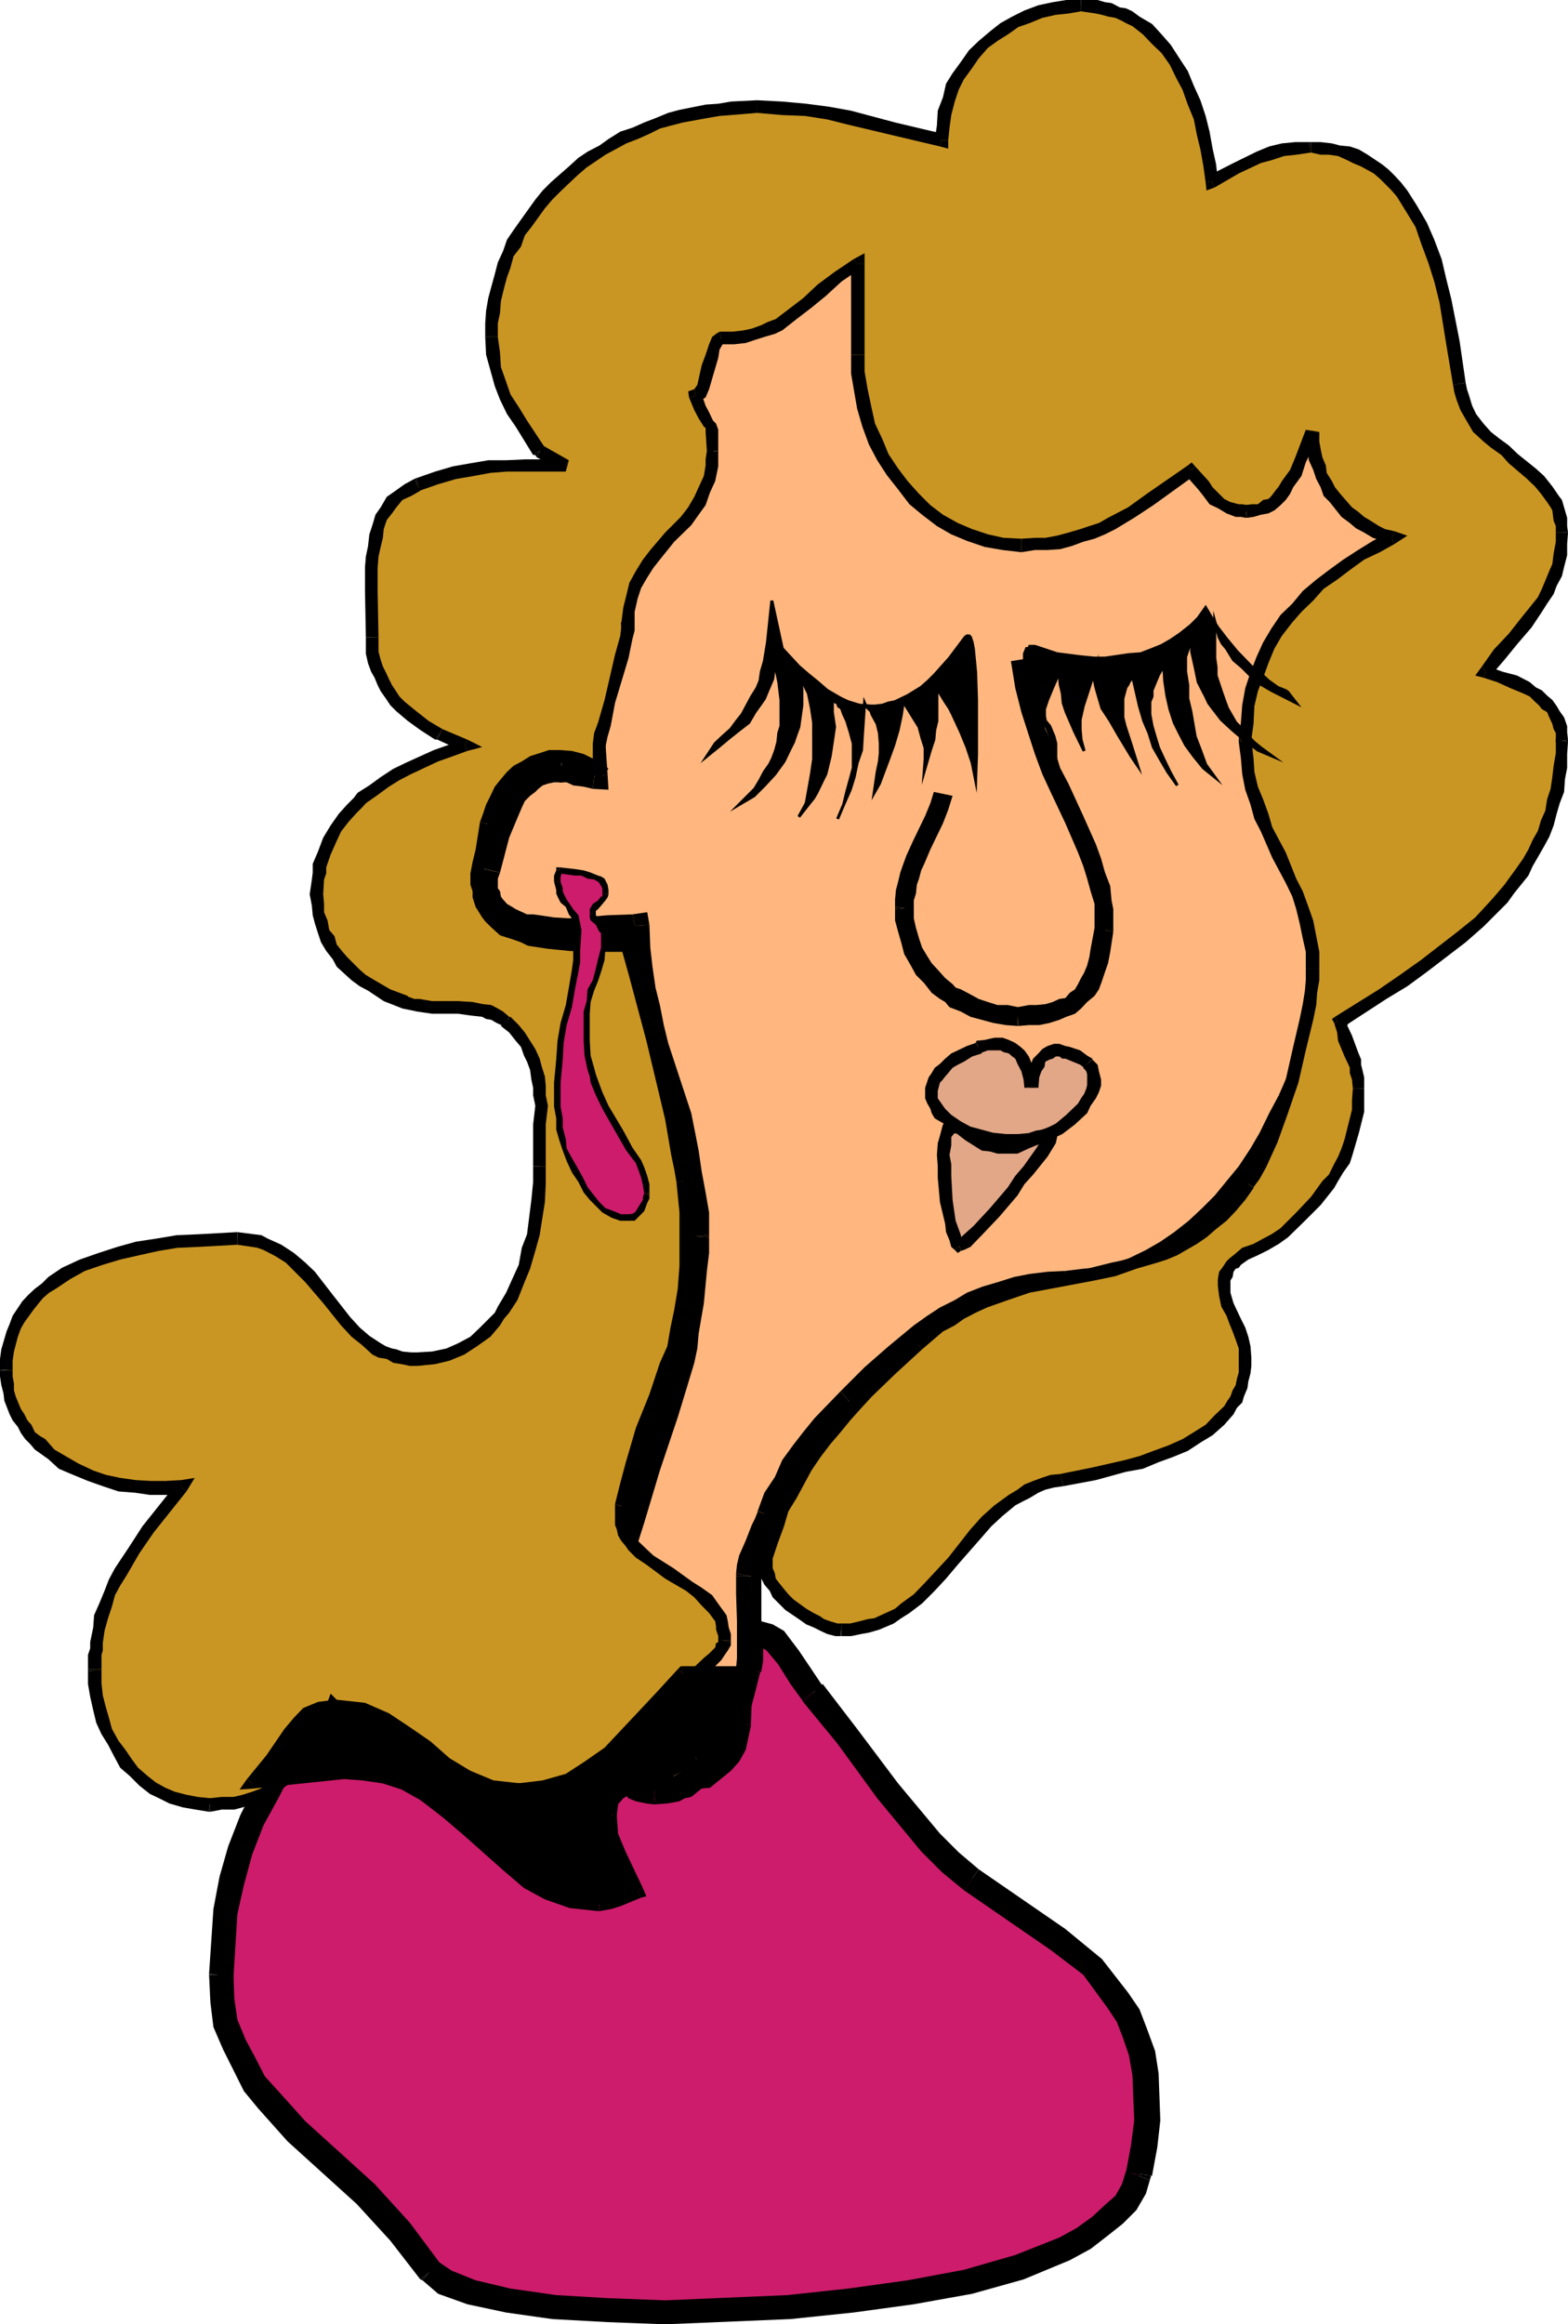 <svg xmlns="http://www.w3.org/2000/svg" width="360" height="533.301"><path fill="#cd1c6b" d="m261.602 499-.399 1.902-.8 1.399-.7 1.5-1.203 1.402-.898 1.399-1.5 1.5-1.7 1.398-1.601 1.703-3.899 2.2-4.3 2.597-4.801 1.703-5.5 2.399-5.5 1.398-6.301 1.703-3.297.7-2.902 1-6.7.898-7 1.199-7.199 1-7.199.703-7.203.5-14.2.7-7.198.5H146l-6.5-.5-6.297-.5-6-.2-5.5-.703-4.8-.7-4.301-.8-4.102-.7-3.297-1.198-1.5-.7-1.703-.5-.398-.699-1.2-.703-.8-.7-.399-.3-1.703-2.598-1.898-2.699-2-2.101-1.899-2.2-3.601-4.5L84 503.801l-8.098-7.7-7.199-7.199-3.902-3.601-3.301-3.598-2.898-3.902-1.399-2.098L56 473.5l-1-2.098L53.8 469l-.698-2.2-.7-2.597-.8-2.402-.399-2.7-.3-3.101v-6.5l.3-3.598.399-3.8.3-3.602.7-3.898 1-3.301.898-3.598 1.203-3.402 1-3.098 1.2-3.402L59.3 414.5l1.902-3.398 1.5-2.899 1.899-3.101 2.199-2.899 1.902-2.601 4.797-5 2.102-2.7 1.5-1.199 1.199-.902 2.402-2.2 3.098-1.898 2.902-1.902 2.899-1.5 2.8-1.399 3.2-1.5 3.3-1.199L102 377.5l3.902-.7 3.301-.698 3.598-.5h5.601l1.899.5 1.402.199 1.899.699 2.398 1.703 1.703 1 1 1.2 1.2.898.898 1.199 1.199 1.5 1.203 1.703 3.598 5.7 3.601 6 2.2 2.398L145 403l2.602 1.902 1 .899 1.398 1 2 .199 1.402.8h1.899l1.902.403 2.399-.402L162 407l1-.7 1.203-.5 1-.698.7-.7 1.398-2.199 1.199-1.902.703-2.399.5-2.402v-2.898L170 389.3l.402-3.098.801-3.402.7-3.098.699-2.703.5-.7.199-.698.699-.2.5-.5h1l.703.5 1.2.7.699.199.699.699 1.199 1.203 1.5 2 2.602 4.297 1 2.402 1.699 1.399 3.601 4.3 4.301 5.602 9.297 12.4 4.8 6.5 2.7 2.898 2.402 2.602 2.399 2.398 2.101 2.703 2.399 1.899 2.402 1.398 10.598 7 5.3 3.402 4.301 3.301 3.801 3.399 1.7 1.699 1.898 1.601 2 1.7 1.402 1.898 1.399 2 1.199 1.602L259 462.5l1.902 4.102.7 2.101.8 2.2.7 4.8.199 2.598v8.199l-.2 2.902-.5 2.801-1 6.797"/><path d="m264 500.203-.898 3.098-2.2 3.8-3.101 3.102-3.399 2.7-4 3.097-4.8 2.602L235 523l-11.797 3.3-13.402 2.403-13.899 1.899-14.402 1.5-28.797 1.199-13.203-.5-12.7-.7-10.597-1.5-8.902-1.898-6.7-2.402L97 523.203l3.602-4.3 3.101 2.097 5.5 2.203 8 1.899 10.5 1.5 11.797.699 13.203.5 28.098-1.2 13.902-1.5 13.7-1.898 12.898-2.402 11.8-3.399 10.102-4 4-2.199 3.598-2.601 2.902-2.7 2.399-2.101 1.5-2.7.898-2.898 5.5 2"/><path d="m96.5 523-6.898-8.898-7.7-8.399L66 491.301l-6.7-7.5-3.3-4L53.602 475l-2.399-4.797L49 465.102l-.7-5.7-.3-6.3h5.602l.199 5.5.699 4.8L56.402 468l2.2 4.102 2.199 4.3 3.101 3.399 6.2 6.902L86 501.102 94.102 510l7 9.402L96.5 523"/><path d="m97 523.203-.5-.203 4.602-3.598-.5-.5L97 523.203m-49-70.301L49 438l1.402-7.398 2-7 2.801-7.2 3.399-6.699 3.398-6 4.3-5.8 4.802-5.5 4.8-4.801 6-4.102 2.899-2.398 3.101-1.399 6.5-2.902 7.399-2.2 7.402-1.398 7.2-.5v6L109.5 379l-7 1.402-6.2 1.899-6 2.699-2.398 1.402-2.699 1.899L80 391.902l-4.797 4.801L70.801 402l-4 5-2.899 5.602L60.5 418.8l-2.598 6.699-1.902 7-1.5 6.703-.898 14.399-5.602-.7"/><path d="M48 453.102v-.2l5.602.7v-.5H48m68.902-80.399 3.598.5 4.602 1.399 5.5 4.101 4.8 5.797 3.598 6 3.602 6 2.398 2.102 1.703 2.199 2.399 1.902 2.101 1.5 2.7.2 3.597.5-.7 5.699-3.597-.2-4.101-.699-3.399-2.203-2.601-2.398-2.7-2.899-2.402-2.601-3.797-5.801-3.601-6L126.8 383l-4.8-3.297-2.2-.703-3.597-.297.7-6"/><path d="M116.402 372.703h.5l-.699 6h.2v-6m40.397 32.199 4-.5 2.903-2.402 1.2-1.2.699-1.198 1.199-5 5.601 1.398-1.199 5.5-1.5 2.703-1.902 2.098-4.801 3.902-5.5.399-.7-5.7"/><path d="M156.8 410.602h.7l-.7-5.7h.7l-.7 5.7m10-15.802.302-5.8 1.199-7.2 1.699-5.698 1.203-2.7 1.899-.902 2.898 5-.797.5v.703l-1.402 4.797-1.2 6.5-.199 5.5-5.601-.7"/><path d="M172.402 396v-.5l-5.601-.7v-.198l5.601 1.398m2.398-24 2.602.703 2.598 1.5 3.402 4.5 2.899 4.297 2.601 3.902-4.8 3.098-2.602-3.598-2.898-4.601-2.602-3.098-.797-.5L174 378l.8-6"/><path d="m173.102 372.5.898-1 .8.5-.8 6 2-.5-2.898-5m15.8 13.902 7.899 10.301 9.402 12.5 9.598 11.5 4.3 4.297 4.602 3.902-3.402 4.801-5-4.101-4.801-4.801-10.098-12.2-9.101-12.5-7.899-9.601 4.5-4.098"/><path d="m184.102 390 .3.5 4.5-4.098v.5l-4.8 3.098m40.601 38.902 19.899 13.7L253 449.5l6 7.703 2.602 3.797 1.699 4.402 1.902 5.2.797 5.101.402 10.797-.699 6.203-1.203 6.5-6-.703 1.203-6.5.7-5.5-.403-10.297-.797-4.601-1.402-4.102-1.399-3.598-2.199-3.3-5.5-7.5-7.5-5.7-19.902-13.699 3.402-4.8"/><path d="m221.3 433.703 3.403-4.8-3.402 4.8m43.199 65.5v-.703l-.5 1.703-5.5-2v.297l6 .703"/><path fill="#ffb77f" d="m171.902 361.703.5-2.203.2-1.398 1.199-3.399 1.402-3.3.797-2 .703-1.602 1.899-4.098 1.699-3.902 1.902-3.098 2.2-3.101 2.398-3.399 2.402-2.8 5.5-6 6-5.602 5.5-4.801 2.598-2.398 2.902-2.102 2.899-1.898 2.601-2 3.399-1.899 2.898-1.402 3.3-1.5 2.903-1.2 3.899-.699 3.3-.699L240.5 295l4.102-.5 4.101-.297 4.098-.402 4-1 4.101-1.7 3.598-1.699 3.402-1.902 3.598-2.598 3.3-2.402 3.403-3.098 2.899-3.402 2.898-3.398 2.602-3.602 2.601-3.598 2.7-4 2.097-4.601 2.203-4.301 2.2-4.598 2.597-3.8 2.203-3.899 1.899-3.3L307 233.3l.703-1.899.7-1.699.8-4.601.399-2.602v-2.398l.3-4.602.7-5.5.699-6.7 1.5-7.198 3.3-16.301 4.102-17.301 7.399-32.2 1.5-6.698.898-5.801.5-4.5.5-3.399v-1.699l-1-1.902-.7-1.899-.698-1.402-1.399-1.5-1.5-.898-1.402-1.2-2.2-1.199-1.898-1L318 96.5l-5.2-1.898-5.097-1.2-6-1.5-11.3-2.101-6-1.2-5.5-1.5-5.301-1.398-4.801-1.902-2.098-1-1.902-1.2-1.7-1-1.5-1.601-3.8-3.2-3.598-3.3-3.402-3.098L247.203 67l-3.8-2.7-3.602-2.097-4.098-2-3.601-1.902L228 56.902l-4-1-4.098-1.199-2.199-.5-2.402-.203-4.301-.7-4.797-.698h-4.8l-4.801-.5-6.2.5-2.902.199-3.098.699-2.902.5-2.898.703-5.5 2.2L167.8 59l-4.8 3.203-2.598 1.399-2.199 1.699L156 67.203l-2.098 1.899L152 71.3l-2 2.101L146.402 78l-1.902 2.203-1.398 2.598-3.399 5-.902 2.699-1.5 2.902L136.1 96l-1.199 3.102-1.699 5.8-1.601 6.2v29.5l1.601 10.101 1.5 8.399.899 8.898.8 9.8-1.699-.198-1.902-.5-2-.7h-4l-1.7.5-1.5.7-1.601.699-1.5 1.199-.898 1.5-1.2 1.402-1.199 1.399-1.703 3.601-1.2 3.899-2.698 8.101-.2 1.7v3.398l.2 1.203 1 1.399.699 1 .7.898 1 .8 1.203.903 1 .5 3.098 1 1.402.399 1.899.3 3.199.5 3.3.399 3.899-.399 5.703-.5 6.297-.699.402 5.2.301 5.097.899 4.5 1 4.402 1.199 4.5 1 4.098 2.402 7.902 2.399 8.2 1.199 4.101 1.199 4.5.703 4.297.2 4.602.699 5v8.898l-.2 3.602-.699 7.5L158 305.3l-.797 3.3-.902 3.2-1.7 6.402-1.898 6.297-3.601 12.203L145 348.5l-1.898 6.203-1.5 6.297-1.399 6.703-1.203 6.5-.2 3.797-.5 3.602v11l.5 4.101.7 3.598.703 1.699.2 1.703.8 1.399 1.2 1.699.699 1L144.3 409l.699.203.703.5 1.5.7 1.399.199 1.898.5 2.203-.5 2.598-.2.699-.199 1.203-.5 1.7-1.203 1.898-1.5 1.5-1.398 1.402-1.899 1.2-1.703 1.5-2.398.699-2.2 1.898-4.3 1.402-5.301 1.5-4.801.5-2.098V371.5l-.5-5.7v-4.097"/><path d="m169 361 .203-2 .5-2.098 1.5-3.402 1.399-3.598.699-1.402.699-1.7 5.602 1.903-.801 1.899-.7 1.699-1.898 3.402-1 3.098-.402 1.402v2L169 361"/><path d="m174 346.602 1.5-4.102 2.402-3.598 1.7-3.902 2.398-3.297 2.402-3.101 2.598-3.2 6-6.199 3.8 4.598-5.698 5.699-2.2 3.102-2.101 2.398-2 3.203-1.899 3.098-1.902 3.8-1.7 4.102-5.3-2.601"/><path d="M174 346.8h-.2l.2-.198 5.3 2.601.302-.5-5.602-1.902m19-27.598 5.5-5.5 5.5-4.8 2.902-2.403 2.899-2.398 3.101-2.2 2.899-1.902 3.402-1.7 2.797-1.698 3.602-1.399 3.398-1 3.8-1.203 3.602-.7 4.098-.5 4.102-.198v5.8l-3.602.399-3.398.5-3.801.699-2.899.8-3.3.903-2.899 1.2-3.101 1.5-2.899 1.898-2.402 1.699-2.7 1.902-3.101 1.899-2.398 2.601-5.5 4.801-5.801 5.598-3.801-4.598m0 0 3.8 4.598-3.8-4.598"/><path d="m244.602 291.602 4.101-.5 3.598-.2 3.8-1.199 3.102-1 3.899-1.902 3.3-1.899 3.2-2.199 3.3-2.601 3.098-2.899 2.902-2.902 2.7-3.301 2.8-3.398 2.7-4.102 2.101-3.598 2.2-4.5 2.199-4.101 5.199 2.601-2.098 4.598-2.402 4.3-2.399 4.102-2.699 4.098-2.8 3.602-3.2 3.601-3.3 3.598-3.102 2.8-3.399 2.899-3.8 2.203-3.899 2.598-3.8 1.902-4.301 1.5-4.102.899-4.598.5-4.101.3-.2-5.8"/><path d="M244.602 297.402h.199l-.2-5.8zm49-46.102 2.101-4.8 2.7-4.098 2.097-3.601 1.902-3.399 2-3.3.2-1.5.699-1.602 1-4.098.199-2.402v-2.398l6 .199V223l-.5 2.8-.898 4.602-.7 2.2-.8 2.101-1.899 3.899-2.402 3.101-2.098 3.797-2.203 4.102-2.2 4.3-5.198-2.601"/><path d="m293.602 251.3 5.199 2.602-5.2-2.601m12.899-31.199.5-4.801.703-5.5.7-6.801 1.5-7.398L313.5 179l3.8-17.2 7.2-32.198 1.703-6.7 1-5.5.399-4.402.3-3.297 6 .7-.3 3.398-.899 4.8-1 5.7L330.5 131l-7.398 32.203L319 180.5l-3.098 16.3-1.699 7.403-1 6.297-.703 5.5v4.3l-6-.198"/><path d="m306.5 220.102 6 .199-6-.2m21.402-109.699V108.5l-.3-1-.7-1.398-.699-1.2-1-1.199-1.402-1-1.399-.703-1.5-1.2L319 99.603l-2.2-.5-4.8-1.7-5-.902-5.5-1.5-12-2.398-5.797-.899-6-1.703-5-1.398-5.3-2.2-2.2-1.199-2.101-1-1.899-1.402-2-1.399 4.098-4.601L264.8 78l1.601 1.402 1.7 1.2 1.898.8L274.402 83l5.2 1.5 5.601 1.203 5.5 1.399 11.7 2.199 6 1.199L314 91.902l4.8 1.5 2.602 1.2 2.2.898 2.101 1.203 1.899 1.5 1.699 1.399L331 101.3l1 2.101 1.203 2 .399 2.399.3 1.902-6 .7"/><path d="M333.902 110.402v-.699l-6 .7v-.7l6 .7m-74.699-29.001-3.601-3.902-3.301-2.898-3.399-2.801-3.601-2.7L242 67l-3.598-2.398-3.902-1.7-3.598-1.5-4.101-1.601-3.598-1-4-1.2-2.203-.699h-1.898l-4.602-.699-4.297-.8h-4.8L196.601 55v-5.598h5.3l4.801.5 4.797.5 4.3.7 2.602.3 2.2.399 4.101 1L229 54.203l8.203 3.399L241 59.5l3.8 2.703 3.903 2.098 4.098 2.902 3.601 2.899 3.301 3.3 3.598 3.399-4.098 4.601m0 0 4.098-4.601-4.098 4.601"/><path d="m196.602 55-6 .402-2.899.5-2.902.301-2.801.7-2.7.699L174 59.5l-4.797 2.203-4.8 2.899-2.102 1.601-2.2 1.5-2.101 1.7-2 1.898-1.898 2.101-1.7 2-3.8 4.301-1.899 2.399-1.5 2.101-2.8 5.098-1.2 2.601-1 2.7-1.402 2.601-.801 2.899-1.898 5.5-1.399 6.199-6-1.399 1.399-6.199 1.898-6L133.5 95l1.203-2.598 1.399-3.101 1.199-2.899 3.101-5 1.5-2.699 1.899-2.601 3.8-4.301 2.2-2.7L152 67.204 154.102 65l2.199-1.898 2.402-1.7 2.399-1.902 5.3-2.898 5.5-2.602 5.5-1.898 3.399-.7 2.8-.8 3.2-.2 3.101-.5 6.2-.5.5 5.598"/><path d="M196.602 49.402h-.5l.5 5.598zm-67.899 61.7h6v29.5h-6v-29.5"/><path d="M128.703 110.402v.7h6v.699l-6-1.399m6 30 1.399 9.801 1.5 8.399 1.199 8.898.699 10.3-6 .5-.7-10.097-1.198-8.402-1.5-8.801-1.399-9.898 6-.7"/><path d="M128.703 140.602v.5l6-.7v.2h-6M136.102 181l-2.102-.5-2.398-.297-1.5-.703h-1.7l.801-6 2.399.5 1.898.203 1.902.797h1.399l-.7 6"/><path d="m139.5 177.8.203 3.403-3.601-.203.699-6-3.301 3.3 6-.5m-10.297 1.7h-2l-1.402.3-1.2.403-1 .797-.699.703-1.199.899-1.203 1.199-.7 1.5-1.398 3.3-1.5 3.602-2.101 8-5.598-1.5 2.2-8.101 1.398-4.102 2-3.898.902-2.102 1.5-1.5 1.2-1.398 1.898-1.399L122 175l2.402-.797 2.098-.703h2.203l.5 6"/><path d="M129.203 173.5h-.5l.5 6h-.8l.8-6M114.8 200.203l-.5 1.399v2.199l.5.699.2 1.203.5.7.203.199.7.8 1.199.7.8.5L121 209.8h1.402l1.5.199 3.301.5 3.399.203 2.898-.203 6-.5 5.703-.2 1.2 5.5-6.2.7-6.203.203-3.898.5-3.602-.5-3.297-.203-2-.5-1.601-.2-3.399-1.198-1.402-.7-1.5-1.199-1.7-1-.898-1.203-.703-1.398-.797-2L108.5 205v-4.098l.3-1.902 6 1.203"/><path d="m109.203 198.703-.402.7V199l6 1.203-5.598-1.5m39.899 13.5.199 5.2.5 4.398.699 4.8 1 4 .902 4.602 1 4.098 2.598 7.902 2.703 8.2.899 4.5.8 4.097.7 4.8.898 4.802.8 4.601v5.2l-6 .5v-5.301l-.8-4.801-.398-4.301-.801-4.5-.899-4.098-1.199-4.101-2.203-7.7-2.598-8.101-1.199-4.398-1-4.5-1.203-4.301-.7-4.801-.198-5.297-.5-5.101 6-.399"/><path d="m145.203 209.8 3.399-.5.5 2.903-6 .399 3.3 2.699-1.199-5.5m17.597 74.101v3.598l-.5 4.102-.698 7.398-1.2 7-.3 3.402-.7 3.301L157.5 319l-1.898 6.203-4.102 12.2-3.598 12-1.902 6-1.5 6.3-1.398 6.2-1.2 6.699-.3 3.601-.399 3.399V389h-5.8v-7.898l.199-3.602.5-3.598L137.3 367l1.5-6.797 1.402-6.203 1.7-6.2L146 335.5l4-11.7 2-6.3 1.402-6.5.7-2.797.699-3.402.8-6.5.7-7.2.5-3.601v-4.098l6 .5"/><path d="M162.8 283.402v.5l-6-.5v.5l6-.5M141.203 389v3.602l.399 3.398.8 3.602.2 1.398 1 1.703.199 1 .699 1.2.703.898 1.2 1 .3.199 1.2.8 1.199.403h1.398L150 414l-1.598-.2-2.402-.5-1.7-.698-.698-.801-1.2-.7-1.5-.898-1.199-1.703-.902-1.7-.801-1.898-.7-1.902-.898-2-.8-3.797-.2-4.101V389.3l5.801-.301"/><path d="M135.402 389v.3l5.801-.3ZM150 408.203l2.402-.402 2.2-.301h.199l.8-.5 1.899-1.2 1.402-.898 1.2-1.5 1-1.402 1.699-1.7.902-1.698.7-2.102 2-4.598 1.398-4.8L169 382.3l5.5 1.5-1.2 4.8-1.398 5.2-1.902 5.101-1 2.098-1.7 2.402-1.398 2.2-1.5 1.898-1.601 1.703-2 1.399-2.098 1.699-1.5.3-1.203.7-2.797.5-2.703.199-.5-5.797"/><path d="M150 414h.5l-.5-5.797h.5L150 414m19-31.2.203-2.398V372l-.203-6.2v-4.097h5.8v9.797l.403 6.703v2.899l-.402 2.398-5.801-.7"/><path d="m174.5 383.8.3-.3-5.8-.7v-.5l5.5 1.5m-5.5-22.097V361l5.8 1.203v-.5H169m49.703-179.101-1 3.199-1.203 3.101-2.898 6-1.399 3.301-.703 1.5-.5 1.899-.5 1.398-.2 2-.5 1.602v2l-4.3-.5v-1.7l.203-2.199.5-1.902.5-2.098.7-2 .699-1.902 1.5-3.301 2.8-5.797 1.2-2.902.8-2.598 4.301.899"/><path d="M209.8 208.102v2.601l.5 2.2.7 2.398.703 2.101 1.2 2 1 1.598 1.398 1.5 1.699 1.902 1.703 1.399.7.8 1.199.399 1.898 1 2.203 1.203 2.098.7 2.199.699h2.402l2.399.5-.2 4.3-2.699-.199-2.902-.5-2.598-.703-2.601-.7-2.2-1.198-2.601-1-1-1.2-1.2-.699-1.898-1.402-1.699-2.2-1.902-1.898-1.2-2.203-1.5-2.598-.699-2.699-.699-2.402-.703-2.598v-2.601l4.3-.5"/><path d="M205.5 208.102v.5l4.3-.5v.5l-4.3-.5m28.102 23 2.601-.5h1.7l2.097-.2 1.703-.5 1.5-.699 1.399-.203 1-1.2 1.199-.8.699-1.2.703-1.398.7-1.199.699-1.703.5-1.898.3-1.899.899-4.8 4.3.898-.699 4.601-.5 2.598-.699 2-.703 2.102-.7 1.898-1 1.5-1.698 1.402-1.399 1.5-1.402 1.2-2 .699-1.598.699-2.203.703-2.398.5h-2.399l-2.402.2-.2-4.301"/><path d="M233.602 235.402h.199l-.2-4.3h.2l-.2 4.3m17.699-22v-6l-.898-2.902-.8-2.898-.899-2.899-1.203-3.101-2.898-6.7-3.399-7.199-1.902-4.101-1.7-4.602-1.398-4.297-1.703-5.3-1.398-5.5-1-6.2 4.3-.703 1.2 6 1.5 5.5.898 4.8 2 4.302 1.402 4.601 1.899 3.598 3.402 7.402 2.899 6.5L252.8 197l.902 3.203 1.2 3.098.3 3.3.399 2v4.801H251.3"/><path d="M255.602 213.8v-.398H251.3v-.5l4.3.899"/><path fill="#e2a787" d="m224.703 240.203 1.899-.703h3.101l1.7.5 1 .203 1.199 1.2.699.8.699.899.703 1.898.7 2.203.5 1.899.3-2.102.399-2 .8-.898.899-1.2.699-.699 1.203-.8L242 241h1.203l.899.402h1.199l1.902 1 1.5.7.899 1 .8.898.899 1.203v2.7l-.5 1.398-.7 1-.699 1.402-.699 1.7L246 256.8l-2.797 1.902-1.5 1.2-1.703.699-1.598.3-1.5.5-3.101.2h-2.899l-3.3-.2-2.7-.8-2.902-1.2-2.098-.902-2.199-1.7-.703-.698-1.2-.7-.5-.8-.698-.899-.2-1-.5-.902v-2l.5-1.899.7-.902.699-1.2.699-.8 1.203-.898 1.5-1 1.399-.899 1.898-.8 2.203-1.2"/><path d="m224.203 238.8 1.899-.198 2.199-.5h1.902l1.399.5 1.5.699 1.199.902.902.797 1 1.402 1 2.399.7 2.199.5 2.102-3.2.5-.203-1.899-.5-1.902-.898-1.7-.5-1.199-.7-.5-.8-.699-1.2-.3-.699-.403h-2.902l-1.899.703-.699-2.902"/><path d="m235.203 248.902.5-2.402.7-1.7.8-1.898 1.2-1.199.898-1L240.5 240l1.5-.5h1.203l1.399.5 1 .203L248 241l1.602 1.203 1.199.7-1.899 2.097-.902-.7-3.398-1.398h-.7l-.699-.5h-.8l-.7.5-.703.2-1 .5-.2 1.199-.698 1-.5 1.402-.2 2.399-3.199-.7"/><path d="M235.203 249.602h3.2l-3.2-.7 3.2.2-3.2.5m15.597-6.5 1.2 1.199.3 1.5.5 1.902v1.399l-.5 1.5-.698 1.398-1.2 1.703-.8 1.7L246.8 258l-2.899 2.203-1.5.7-1.902.699-1.398.699-1.899.5-.8-2.899 1.5-.5 1.398-.199 1.7-.703 1.402-.7 2.399-2 2.699-2.597.703-1.203.7-1 .5-1.2.199-.898V246.5l-.2-.7-.699-.8 2.098-1.898"/><path d="M250.8 242.902v.2L248.704 245h.2l1.898-2.098M237.203 262.8l-3.402.5h-3.399l-2.8-.5-3.399-.698-2.601-1.2-2.399-1.5L217 258l-2.398-1.398-.7-1.2-.3-1-.7-1.199-.5-1.203v-2.398l.801-2.399.7-1 .699-1.203 1.199-.898 1.199-1.2 1.402-1.199 1.5-.703 2.098-1 2-.7 1.402 2.403-2.199.7-1.902 1.199-1.399.699-1.199.699-1 1.203L217 247l-.7.902-.5.5-.5 1.899V252l.5.703.7 1 .5.7.703.699.7.699 2.199 1.5 2.199 1.199 2.601.703 2.598.7 2.902.3h2.899l3.101-.3.301 2.898"/><path d="m237.203 262.8-.3-2.898h-.5zM224 239.3l.203-.5.7 2.903h.5L224 239.301"/><path fill="#e2a787" d="M220.102 285.602h.699l.8-.7 3.102-2.902 3.598-4.098 4.101-4.8 1.899-2.102 1.902-2.2 3.098-4.597 1.902-2.8.5-.801-.5-.399-1.902.399-1.7.8-2.398.899-2.101 1H229.5l-1.898-.5-1.5-.5-1.899-.7-1.703-1.398-2.398-1.5-.899-.203h-.8l-.403.203-.297.7-.5 1.199L217 262.3l-.5 2.699.5 2.102v3.101l.203 5.098 1.2 5.3.3 1.899.5 1.703.7 1.2.199.199"/><path d="M219.902 284.203h.2l.5-.3 2.898-2.602 3.8-4.098 4.102-4.8 1.7-2.602 1.898-2.2 2.902-4.101 1.899-2.898H240l.5 1 1.5-2.399h.402l.301 1.7-.3 1.398-1.903 3.101-3.297 4.098-2 2.203-1.601 2.598-4.102 4.8-3.898 4.102-2.801 2.899-1.5.699-.7.199-.699-2.797"/><path d="m241.703 261.602-1.902.5-1.899.699-1.699.699-2.601 1.203H229l-1.7-.5-1.898-.203-1.902-1.2-1.898-1.198-2.2-1.7 1.399-2.101 2.402 1.402 1.7 1 1.699.7 1.398.699h1.5l.902.5 2.399-.5 1.699-.7 2.402-.699 2.2-1 1.898-.5.703 2.899"/><path d="m242 259.203-.297-.5H241l.703 2.899H240.5l1.5-2.399m-22.598 1-.699-.8h.5v.5l-.8 1v1.898L218 265l.402 2.102v2.699l.301 5.5.7 4.8.699 1.899.5 1.402.199 1.2.5.3-2.098 1.899-.8-.7-.403-1.5-.797-1.898-.203-1.902-1.2-5-.5-5.598v-2.601l-.198-2.602.199-2.7.5-1.698.5-1.899.199-.703.703-.7 1.2-.5h1l1.398 1-1.399 2.403"/><path d="m220.8 257.8-.198-.5.199.5-1.399 2.403v-.3l1.399-2.102m-1.598 28.999.7.7.699-.5-.7-2.797 1.399.7-2.098 1.898"/><path fill="#ca9623" d="m138.3 177.102-.3-.899-.398-1.5v-3.8l.398-2.2.8-2.601.903-5.102 2.899-10.297 1.199-4.5.5-2v-.902l.199-3.399.5-2.902 1-3.098 1.203-2.101 1.399-2.2 1.898-2.199 3.402-4 3.598-4.101 1.402-2.2 1.5-2.398 1.598-2.101.8-2.899.7-2.902v-1.399l.203-2-.203-4.3-.5-1.2-.2-.699-1.198-1.902-.801-1.899-1.2-2.699.5-.203.301-.5.7-1.398 1.699-4.399.699-2.601.703-2.2.7-1.402.3-.5h3.297l2.203-.2 2.399-.698 2.101-.5 2-.7 1.598-1.199L182.203 72l2.899-2.598 3.3-2.902 4.098-2.898 1.902-1.399 2.399-1.703v24.703l1 4.098.699 4.101 1 4 1.402 3.899 1.899 3.601 2.402 3.301 2.2 3.399 2.398 2.898 3.101 2.602 2.899 2.199 3.402 1.902 3.598 1.7 3.8 1.199 3.801.699 4.098.5 3.102-.5h2.898l2.703-.5 2.399-.7 2.601-.699 2.598-.699 2.199-1 2.203-1.203 4.5-2.2 4.297-3.097 9.402-6.902 2.899 3.3L277.5 113l1.402 1.5 1.5 1.203 1.899.7 1.699.699h.902l1 .3 1.899-.3 1.402-.5 1.5-.2 1.2-.699.898-1 1.199-.902 1.203-1.2.5-1.5 1.7-2.601 1.398-3.098 2.699-6.3v2.199l.203 2.101.5 2 .7 2.098.699 1.703.8 1.899.899 1.5 1.199 1.898 2.703 2.902 1.399 1.2L312 120l2 1.203 1.902.7 1.7.699 1.898.8-3.398 1.899-3.602 2.101-3.297 2.2-3.402 2.199-2.899 2.101-2.601 2.7-2.7 2.601-2.101 2.899-2.2 2.898-1.898 3.102-1.402 3.3-1.5 3.399-1.2 3.601-.698 3.598-.2 3.8-.5 3.903.5 4.297.2 3.602.699 3.398 1.199 3.3 1 2.903 1.203 2.899 2.899 6 3.101 5.699.899 3.199 1.199 3.102 1 3.3.699 3.399 1 3.601v6.5l-.5 2.399-.5 3.3-.7 3.2-1.398 6.902-1.699 7.2-2.402 7.199-2.399 6.5-2.699 5.5L288 269.8l-1.398 1.902-1.7 2.598-2.402 2.402-2.098 2.399-2 1.699-2.101 1.699-2.2 1.703-4.5 2.098-2.199 1.199-2.199 1.203-4.8 1.5-4.801.899-4.801 1.199-9.801 1.902-5.297 1-4.8 1.399-5.301 2-2.399 1.398-2.601 1.203-2.602 1.399-2.2 2-5.3 4-5.7 5.601-5.597 5-2.601 2.899-2.602 2.601-2.2 2.899-2.198 2.601-2.102 3.2-2.398 2.8L181.5 343l-1.5 3.102-1.398 3.8-1.399 3.598-1.203 3.902v2.399l.203 1.601 1 1.5.7 1.399.898 1L180 367l1 .902 3.102 2.7 1.699.699 1.699 1.199 1.402.203 1.5.7 1.399.5h3.601l1.899-.5 2.199-.2 1.902-.703 3.399-1.7 1.402-.698 1.899-1L210.5 367l3.102-3.2 2.699-2.398 2.402-3.3 5.297-6 2.602-2.899 2.898-2.601 2.902-2.7 1.899-.902 1.402-.797 1.899-1.203 2.199-.7 1.902-.5 2.2-.198 7.398-1.399 7.199-2 3.402-.703 3.801-1.2 3.098-1.398 3.402-1.5 2.598-1.402 2.902-1.898 2.2-2.2 2.398-2.101.699-1.7.703-1 .7-1.398.5-1.5.699-1.601.3-1.7v-5.5l-.699-2.402-.8-2.2-.7-1.898-1.203-1.699-.7-1.902-.198-2.2-.5-2.101v-1.5l.5-1.2.199-1.198.699-.7.703-.699L284 289l1.902-1.5 2.098-1.2 2.703-.898 2.098-1.199 2-1.5 4-3.601 3.402-3.301 2.899-3.899 1.199-1.699.902-2.402 1.2-1.598 1.199-2.203.8-2.398.2-2.2 1.199-4.3V252.5l.199-2.7-.2-2.097-.5-1.902v-1l-.198-1.2-.7-1.398-1.699-3.601-.703-2-.797-2.102 10.399-6.5 4.8-3.098 4.5-3.101 8.899-7 3.601-3.399 3.598-3.601 1.902-1.899 1.5-1.699 3.301-4 1.2-2.402 1.5-2.2.898-2.199 1.199-2.101.703-2.7.797-2.101.703-2.7.7-2.597.5-2.402.199-3.098.5-2.902v-4.598l-.5-1.402-.2-1.399-.699-1.5-.8-1.199-1.2-.902-1.203-1.2-.898-1-1.2-1-1.5-.699-2.8-1.402-2.899-1-3.402-1.2 2.902-4.097 3.399-3.601 2.8-3.801 2.7-3.399.898-1.601 1.203-2.2 1.2-1.898.8-2.203.7-1.898.199-2.602.5-2.2v-4.097l-.5-1.402-.7-2.7-.199-.898-.8-1.203-1.2-2.2-1.902-1.898-1.7-1.902-4-3.098-2.199-2-1.902-1.902-2.2-1.398-1.898-2.2L338 96l-1.2-2.598-1-2.699-.5-.902-.198-1.5-1.5-9.598L332 69.102l-1-4.801-1.7-4.5-1.398-4.399-1.699-4-1.902-3.601-2.2-3.399L320.704 43l-1.203-1.7-1.5-1.5-1.398-.898-3.399-2.199-1.902-.902-1.7-.801-1.898-.7-2.402-.198h-2.098l-2.203-.5-3.398.5-2.801.199-2.899.699-2.699 1.203-5.203 2.2-5.797 2.898-.5-3.598-.703-3.601-.7-3.399-1.198-3.601-1-3.301-1.2-3.399L271.5 17l-1.898-2.797-1.7-2.703-2.199-2.598-2.402-2.199-2.399-1.902-1.699-.7-.902-.699-1.5-.8-1.899-.2-1.402-.5-1.5-.199-3.797-.5-3.402.5-2.801.2-2.898.699-2.899 1.199-3.101 1-2.7 1.402-2.402 2-2.398 1.899-2.102 2.101-1.898 2.7-1.5 2.597-1.399 2.703-1 2.797-.703 2.902-.5 2.899-.2 3.402-11.097-2.703-10-2.398-4.8-1.2-5.301-.699-5.5-.5-5.801-.203-6 .203-2.899.5-2.601.2-6 1.199-2.399.8-2.699 1.2-2.8.699-2.7.902-2.601 1.2-2.2 1.5-2.601 1.398-2.2 1.5L134 37.402l-2.398 1.7L127.703 43l-1.902 1.602L123.902 47l-3.402 4.102-.898 2.199-1.7 2.601-1 2.2-1.199 2.398-.703 2.602-.7 2.699-.698 2.8-.301 2.7-.5 2.902v3.098l.5 3.601L114 84.5l.8 3.3 1.403 3.403 1.399 2.899 2 3.101 4.3 6.2 6 3.398h-13.5l-3.8.199-4.102.8-4.098.7-4 1.203-4.601 1.399-2.2 1.199-1.898 1.5L90 115.203l-1.2 1.899-.898 1.699-1 1.902-.699 2.2L86 125.3l-.5 2.402-.297 2.598v5.3l.297 10.602V150l.5 1.703.703 1.399.2 1.898 1 1.5.898 1.402.8 1.7 1.2 1 .902 1.398 3.098 2.203 2.902 2.399 2.899 1.601 6.199 3.2-3.098.898-3.3 1.199-6.301 2.703L91 177.602l-2.898 1.898-2.602 1.703-2.398 1.899-1.2 1.199-1.199 1L79 187.402l-1.898 2.7-1.5 2.601-1.2 2.899-.902 3.101v1.5l-.5 1.598-.2 3.402.2 2.2.5 2.398.203 1.601.7 2.399.8 1.699 1.2 1.902.898 1.5 1.199 1.899 2.902 2.902 1.899 1.2 1.902 1.398L88.801 228l4.101 1.902 1.899.5 1.5.2 2.902.5h6l2.797.3 2.902.399 1.2.3 1.5.5 1.199 1.2 1.402.699 1.7 1.703 1.699 1.399.898 1.898 1.203 1.902.7 1.7.8 1.898.399 2.203.3 1.899v2.199l.5 2.402-.5 4.297v13.703l-.3 3.598-1.2 7.902-1.199 3.598-.902 3.601-1.2 3.801-1.5 3.2-1.898 3.097-.902 1.402-1.2 1.5-2.199 2.098-2.601 2.402-2.899 1.7L103 310.8l-3.398.699-3.801.3h-1.7l-1.699-.3-1.601-.5-1.5-.2-1.399-.698-1.199-.7-2.703-2-2.598-1.902-2.199-2.598-4-4.601-4.101-5.3-2.2-2.098-2.601-2.199-2.399-1.902-2.699-1.399-1.402-.5-1.899-.3-3.402-.399-9.098.399-4.601.3-4.801.7-4.297.699-4.5 1.199-3.902 1.203-4.098 1.7-3.8 1.898L12 294.203l-1.598 1.5-1.5.899-1.199 1.699-1.402 1-1.899 3.3-.8 2-.7 1.399-.699 2.203-.5 1.899-.203 2.101v3.598l.203 2 .5 1.402.2 1.399L3.601 324l.8 1.203.7 1.399.699 1.5L7 329.3l1 .902 1.203 1.2 2.598 2.199 2.902 1.898 2.899 1.902 3.101 1 3.297 1.2 3.602 1L31 341l3.602.3H38l3.602-.3-7.7 9.902-3.402 4.801-2.898 5-1.2 2.399-.902 2.699-1.2 2.601-1 2.399-.5 3.101-.698 2.899v1.402l-.5 1.5v6.5l.5 2.797.699 2.902.8 2.7 1.2 2.8.902 2.2 1.5 2.601 1.899 2.2L31 406.8l1.703 1.699 2.399 1.703 2.101 1.399 2.7 1 2.398.699 3.101.5L48 414l2.902-.2h2.7L56 413l2.402-.7 2.098-.698 1.703-1.2 1.899-1.199 1.5-1.402L67 406.3l1.703-1.899 1.399-1.699 1.5-1.902 2.601-4.301 2.2-5.297L78.5 393.8l2.203 2.699 2.598 2.102L85.5 400.8l2.602 2.2L91 404.902l2.602 1.399 2.898 1.902 3.102 1 2.898 1.399 2.902 1 3.399 1 3.3.398 3.399.8h3.3l3.2.2 3.102-.2 2.601-.5 2.2-.698L132 411.8l2.203-1.2 1.899-1.398L138 407.8l1.703-2 3.399-3.598 3.3-4 3.399-4.402 3.402-4.5.899-1.5 1.898-.899 4.402-3.402 2.399-1.898.902-1.2.7-.699.8-1 .7-.703.5-1v-2.098l-.801-2.402-.399-1.2-1-2.198-1.902-1.899-1.899-1.902-2.199-1.5-4.3-2.801-4.801-2.898-1.899-1.899-2-1.5-.703-1.203-.7-.7-.198-1.198-.5-1-.5-1.2v-4l1.199-4.8 1.199-4.399 2.602-8.101 2.398-7.5 3.203-7.2.899-4 1.199-4.101 1-4.598.902-4.8.297-5.5v-12.2l-.7-7.203-.5-3.2-.698-3.097-1.5-8.101-4.301-18L146 223.203 144.3 217h-7l-6-.297-5.3-.5-4.297-.703-1.902-.7-1.399-.198-2.902-1.7-2.2-1.5-.698-.699-1-.902-.899-2-.703-2.098V204.5l-.5-1.5v-2.098l.5-3.101.703-2.399.899-6.5.5-1.699.699-1.902 1.199-1.899.8-1.699 1.403-1.902 1-1.5 1.899-1.399 1.398-1.199 1.902-1 2-.5 2.098-.703h2.203l2.098.5 2.402.703 2.399 1 1.199.7 1.5.699"/><path d="m137.3 177.8-.898-.898-.3-1.902v-4.398l.3-2.399.899-2.402 1.5-5.2 2.402-10.398 1.2-4.3.199-1.7v-1.402l3.101.5v1.402l-.5 1.899-.902 4.398-3.098 10.3-1 5.302L139.5 169l-.5 2.402v4.301l.703.7-2.402 1.398"/><path d="m142.602 143.3.5-3.898.699-2.8.699-2.899L146 131l1.602-2.598 1.699-2.199 3.402-4 3.598-3.601 1.699-2.2 1.402-2.402 1-2.2 1.2-2.597.398-2.402v-1.399l.3-2 2.602.301V107l-.699 3.402L163 113l-1 2.902-1.598 2.2-1.699 2.398-3.902 3.8-3.301 4.102-1.5 1.899-1.398 2.199-1.399 2.402-.8 2.399-.7 3.101v2.899h-3.101"/><path d="M145.703 143.3h-3.101v-.5zm16.597-39.597-.3-4.601v-.899l-.398-.3-1.2-1.903-1-1.898-1.199-2.899 2.899-.703.898 2.602.8 1.5.903 1.898.7.703.5 1.399v4.8l-2.602.301"/><path d="M164.902 103.703v-.3l-2.601.3v-.3l2.601.3m-5.5-14.403.7-1 1-4.5.898-2.398.8-2.402.7-1.7.902-.698.801-.5.7 2.898h-.301.3l-.699 1.203-.3 1.899-.7 2.398-1.402 4.8-.801 1.903-1.2.7-.698.5-.7-3.102"/><path d="M158.203 91.203 158 89.801l1.402-.5.7 3.101 1-1.902-2.899.703m7.399-15.101h2.699l2.402-.301 1.899-.399 2.199-.8 1.402-.7 1.899-.699L181 71l3.402-2.598 3.301-3.101 3.899-2.899L193.703 61l2.2-1.5 1.898 2.203-2.399 1.399-2.199 1.5-3.601 3.3-3.301 2.7-3.399 2.601-3.3 2.598-1.7.8-2.402.7-2.2.699-2.097.703L168.5 79h-2.898v-2.898"/><path d="M165.203 76.102h.399V79h.3l-.699-2.898M198.5 60.5v20.902h-3.098V60.5h3.098"/><path d="m195.902 59.5 2.598-1.398V60.5h-3.098l2.399 1.203-1.899-2.203m2.598 21.902v3.801l.703 4.098.797 3.8.902 4.102 1.7 3.598 1.398 3.402 2.203 3.297 2.2 2.902 2.597 2.899 2.602 2.601 2.898 2.2 3.402 1.898 3.301 1.402 3.598 1.2 3.601.8 4.098.2v3.101l-4.297-.5-4.101-.703-4.102-1.398-3.598-1.5-3.3-1.899-3.399-2.601-2.902-2.399-2.598-3.402-2.601-3.301-2.2-3.398L199.5 102l-1.5-4.098-1.2-4.101-.698-4-.7-4.098v-4.3h3.098"/><path d="m234.5 123.602 3.102-.2H240l2.703-.5 2.598-.699 2.699-.8 2.102-.7L252.3 120l2.101-1.2 4.598-2.398 4.3-3.101 9.403-6.5 1.399 2.402-9.301 6.7-4.399 2.898-4.3 2.601-2.399 1.2-2.402 1-2.598.699-2.703 1-2.598.699-2.902.203h-2.898l-3.102.5v-3.101"/><path d="m274.402 107 3.098 3.402.902 1.399 2.7 2.699 1.398.703 1.902.5h.801l1.2.2-.5 2.898-1-.2h-1.2l-2.101-.8-2-1.2-1.899-.898-1.402-1.902-1.2-1.5-2.898-3.301 2.2-2"/><path d="m272.703 106.8.899-.698.8.898-2.199 2 1.899.203-1.399-2.402m13.199 9.101 1.399-.199h1.5l1.199-1 1.203-.203.7-.7.898-1.198.8-1 .7-1.2 1.902-2.601 1.2-2.899 2.398-6.3 3.101 1-3.101 6.5-1 3.101-1.899 2.598-.699 1.5-1 1.402-1.203 1.2-1.398 1.199-1.399.699-1.703.3-1.7.5-1.398.2-.5-2.899"/><path d="M285.902 118.8h.5l-.5-2.898h.5l-.5 2.899m17-19.699v2.199l.301 1.699.399 1.902.8 1.899.2 1.699 1.199 1.902.699 1.399 1.203 1.5 2.7 3.101 1.398 1 1.402 1.2 1.5.898 1.899 1.203 1.398.7 2.203.5L319 124.8l-1.7-.7-2.097-.699-2-1.199-1.902-1-1.399-1.203-1.902-1.398-2.7-3.399-1.398-1.402-.699-2-1-1.899-.703-2.101-1-2.2-.2-1.898-.5-2.203v-2.398h3.102"/><path d="m299.8 98.602 3.102.5h-3.101l3.101.5-3.101-1m20.402 26.198-3.402 1.903-3.598 1.7-3.3 2.398L307 133l-3.098 2.102-2.402 2.699-2.7 2.601-2.097 2.399-2.402 3.101-1.7 2.899-1.398 3.402L290 155.5l-1.2 3.102L288 162l-.2 4.102-.5 3.601h-2.898l.5-3.902.301-4 .7-3.899 1.199-3.601 1.398-3.598 1.5-3.3 1.902-3.2 2.098-3.101 2.703-2.602 2.399-2.898 3.101-2.602 2.899-2.2 3.3-2.398 3.399-2.199 3.402-2.101 3.598-1.899 1.402 2.598"/><path d="m320.203 121.902 2.899 1-2.899 1.899-1.402-2.598.199 2.598 1.203-2.899M287.3 169.703l.5 4.297.2 3.102.8 3.398 1.2 2.902 1.203 3.301.899 3.098 3.101 5.8 2.399 6 1.5 2.899 1.199 3.3 1.199 3.403.703 3.598.7 3.601v3.801H299.8v-3.8l-.7-3.102-.699-3.399-.8-3.3-.899-2.899-1.5-3.101-3.101-5.801-2.602-6-1.5-2.899-.898-3.3-1.2-3.399-.699-3.601-.3-3.602-.5-3.797 2.898-.5"/><path d="M284.402 169.703v.5l2.899-.5zm18.5 52.5v2.7l-.5 2.898-.199 2.8L301.5 234l-1.7 7-1.698 7.402-2.399 7-2.402 6.7-2.598 5.699-1.5 2.699-1.402 1.902-2.2-1.402 1-2 1.2-2.598 2.601-5 2.399-6.8 2.402-6.899 1.7-7.5 1.5-6.402.699-3.399.5-3.101.199-2.399v-2.699h3.101"/><path d="m287.8 272.602-1.898 2.699-2.199 2.601-2.101 2.2-2.399 1.898-2.203 1.902-2.2 1.5-4.5 2.598-2.398 1-2.199.703-4.8 1.399-4.801 1.699-4.801 1-10.098 1.902-4.8.899-5 1.699-4.801 1.699-2.602 1.203-2.7 1.399-2.097 1.5-2.703 1.398-4.797 4.102-2.101-2.2 5-4 2.601-2 2.7-1.402 2.597-1.398 2.402-1.2 5.301-2.199 5-1.402 5.297-1 9.902-1.899 4.801-1.199 4.797-1 4.5-1.703 2.203-.7 2.098-.898 4.601-2.699 1.7-1.402 2.398-1.5 2.102-1.899 2-2.101 1.601-2.2 2.399-2.601 2.199 1.602"/><path d="M287.8 272.402v.2L285.603 271Zm-76.097 37.2-6 5.5-5.5 5.3-2.402 2.598-2.598 2.902-2.203 2.7-2.398 2.8-2.2 2.899-2.101 3.101-3.399 6.301-1.902 3.098-1 3.402-1.398 3.797-1.2 3.602-2.902-.7 1-4.101 1.703-3.598 1.399-3.8 1.699-3.2 3.8-6.703 1.7-2.898 2.402-3.102 2.2-2.898L193 324l2.402-2.898L198 318.5l5.602-5.5 6-5.598 2.101 2.2m-2.101-2.2 2.101 2.2-2.101-2.2m-32.2 50.2v2.199l.5 1.199.2 1.203.699.899 1.199 1.5 1 1.199 1.203 1.199 2.899 2.102 1.699 1 1.402.699 1 .699 1.399.5 1.699.5h.902l-.203 2.902h-1.2l-1.898-.5-1.5-.699-1.601-.8-1.7-.7-1.699-1.203-3.101-2.098-1.5-1.5-1.399-1.402-.699-1.5-1.203-1.398-.7-1.399-.3-2v-2.8l2.902.199m-2.902-.7v.5l2.902.2zm18.703 15.598h2l2.098-.5 1.902-.5 1.5-.2 3.297-1.5 1.5-.698 1.402-1.2 2.899-2.101 2.601-2.7 2.7-2.898 2.601-2.8 5.098-6.5 2.601-2.903 2.899-2.598 3.3-2.402 2-1.2 1.602-1.198 2-.801 1.899-.7 2.101-.699 2.2-.199.699 2.797-2.102.3-2 .5-1.598.7-2 1.203-1.402.7-1.898 1-2.899 2.398-2.601 2.402-2.7 3.098-5 5.699-2.699 3.203-2.601 2.797-2.899 2.902-2.902 2.2-1.899 1.199-1.699 1.199-3.3 1.402-2.403.7-1.7.3-2.398.5h-2.199V372.5"/><path d="M193 375.402h.203V372.5Zm50.402-37.199 7.399-1.5 7.5-1.703 3.3-.898 3.2-1.2 3.3-1.199 3.399-1.5 2.602-1.601 2.699-1.7 2.101-2.199 2.2-2.101.699-1.2.699-1L283 319l.703-1.2.297-1.5.402-1.398V311.5h2.899v1.902l-.2 1.7-.5 1.898-.199 1.5-.8 1.902-.399 1.399L284 323l-.797 1.5-2.101 2.402-2.7 2.399-2.8 1.699-2.899 1.902-3.402 1.399L266 335.5l-3.598 1.5-3.902.703-6.898 1.899-7.5 1.398-.7-2.797m0 0 .7 2.797-.7-2.797m41-26.703v-2.098l-.699-2L283 305.5l-.7-1.7-.698-1.898-1.2-2.101-.5-2.399-.3-2.402h2.898v1.602l.703 2.398.797 1.703.902 1.899 1 2 .7 2.101.5 2.2.199 2.597h-2.899m-4.8-16.5v-1.5l.3-1.7.7-.898 1-1.5.699-.699.902-.703 2-1.7 2.598-.898 2.199-1.199 1.902-1 2.098-1.402 1.703 2.101-2.101 1.5-2.399 1.399-2.402 1.199-2.2 1-1.699 1.203-.5.7-.699.199-.5.699L283 293l-.5.8v1.2h-2.898M294 281.8l3.602-3.597 3.398-3.601 2.602-3.602 1.5-1.5 1.199-2.398.902-1.7.797-1.902.703-2.098.5-2 1.2-4.8V252.5l.199-2.7h2.601v5.302l-1.203 4.8-.7 2.399-.698 2.402-.7 2.2-1.5 2.097-1.199 2-.902 1.602-3.098 3.898-3.601 3.602-3.899 3.8-1.703-2.101"/><path d="m295.703 283.902.5-.5-.5.5-1.703-2.101 1.703 2.101m14.899-34.102-.2-2.097-.5-1.5V245l-.3-.7-.899-1.898-1.5-3.601-.203-1.899-.7-2.199 2.403-.703.899 1.902.8 1.7 1.399 3.8.699 1.7v1.199l.3 1.199.403 1.703v2.598h-2.601"/><path d="m306.5 233.3 10.102-6.3 4.8-3.297 4.801-3.402 8.399-6.5 4.101-3.301 3.598-3.898 1.402-1.602 1.7-2 2.898-4 1.402-2 1.2-2.098 1-2.199 1.199-2.101.699-2.399 1-2.203.402-2.598L356 181l.402-2.7.301-2.597.5-2.902v-3.098l2.797.5-.2 2.797v3.203l-.5 2.598-.198 2.902-1 2.598-.7 2.402-.699 2.7-1 2.597-1.203 2.203-1.2 2.098-1.398 2.402-1 2.2-3.3 4.097-1.5 2.102-5.5 5.5-4.102 3.601-8.898 6.797-4.5 3.3-4.801 2.903-10.301 6.7-1.5-2.602"/><path d="m306.3 234.703-.5-.902.7-.5 1.5 2.601.703-1.902-2.402.703m50.902-64.5v-2l-.5-.902-.3-1.2-.7-1.5-.5-1.199-1.203-.699-.7-.902-.898-.801-1.199-1.2-1.5-.698-2.902-1.2-3.098-1.402-3.101-1 1-2.598 3.3 1.2 3.399.898 2.902 1.5 1.399 1.203 1.398.7 1.203 1.199 1.2 1 1 1.398.699 1.203 1 1.399.699 2V168l.199 1.703-2.797.5"/><path d="M360 170.203v-.5l-2.797.5v-.5l2.797.5m-19.898-17.101L343 149l3.402-3.598 2.598-3.3 2.902-3.602 1.2-1.5.898-1.898.8-1.899.903-2.203.7-1.598.3-2.402.5-2.7v-2.097H360l-.2 2.598v2.601l-.698 2.7-.5 2.101-1.2 2.2-.699 1.898-1.5 2.199-1.203 1.902-2.398 3.598-3.102 3.602-3.098 3.8-3.101 3.598-2.2-1.898"/><path d="m340.602 155.5-1.899-.5 1.399-1.898L342.3 155l-.7-2.098-1 2.598m16.603-33.297v-1.5l-.5-1.203-.3-2.398-.403-.7-.797-1.199-1.402-1.902-1.399-1.7-2-1.898-4-3.402-1.699-1.899-2.402-1.699-1.7-1.402-2.398-2.2-1.402-2.398-1.5-2.601-.899-2.399-.5-1.703-.3-1.7 2.898-.5.3 1.5.403 1.2.797 2.602.902 1.898 1.7 2.203 1.699 1.899 1.902 1.5 2.2 1.601 2.097 2 4.102 3.297 1.898 1.703 1.902 2.399 1.5 2.199.7.902.5 1.7.699 2.398v1.902l.199 1.5h-2.797"/><path d="M333.602 88.3 332 78.704l-1.5-9.3-1.2-4.801-1.398-4.399-1.5-4L325 52.102l-2.2-3.602-2.097-3.398-1.203-1.399-1.2-1.203-1.5-1.5-1.398-1.2-2.902-1.597-1.898-.8-1.399-.7-2-.902-2.101-.301h-1.899L301 35v-2.398h2.203l2.598.3 1.902.5 2.2.2L312 34.3l2 1.199 3.3 2.203 1.5 1.2 1.403 1.398 1.399 1.5 1.5 1.902L325.203 47l2.399 4.102L329.3 55l1.7 4.5 1 4.3 1.203 4.802 1.899 9.601 1.398 9.598-2.898.5m0-.001 2.898-.5-2.898.5M301 35l-3.398.5-2.801.3-2.7.903-2.601.7-5.098 2.398-5.5 3.199-1.402-2.7 5.703-2.898 5.297-2.601 2.902-1.2 2.899-.699 3.101-.3h3.098L301 35"/><path d="M301 32.602h-.5L301 35zM276.8 41.8l-.5-3.597-.698-3.902L274.8 31l-.7-3.598L272.704 24l-1.203-3.398L270 17.8l-1.398-2.899-1.899-2.699-2.203-2.101-2.098-2.2L260 6l-1.5-.7-.898-.5-1.5-.698-1.7-.301L253 3.402l-1.398-.3-3.399-.5V0H252l1.703.5 1.5.203 1.899 1 1.398.2 1.5.699 1.602 1.199L264.5 5.5l2.203 2.402 2.098 2.399 2 3.101 1.902 2.899 1.399 3.402 1.5 3.297 1.199 3.602.902 3.601.7 3.899.8 3.601.399 3.598-2.801.5"/><path d="m278.902 43-1.902.703-.2-1.902 2.802-.5-2.102-1L278.902 43M248.203 2.602l-2.902.5-2.899.3-3.101.7-2.899 1.199-2.601.902-2.399 1.7-2.402 1.5L226.8 11l-2.097 2.402-1.5 2.2-1.902 2.601-1.2 2.399-.898 2.699-.8 3.101-.403 2.899-.297 2.902h-3.101l.5-3.402.199-3.399 1.199-3.101.703-3.098 1.5-2.402 1.899-2.598L222.5 11.5l2.203-2.098 2.598-2.199 2.402-1.902 2.7-1.5 2.8-1.399 3.2-1.199 3.3-.703 3.098-.5h3.402v2.602"/><path d="M215.8 33.602 204.8 31l-10.097-2.398-4.8-1.2-5.102-.8-5.2-.2-5.8-.5V23l5.8.3 5.5.5 5.301.7 5 .902 10.098 2.7 11 2.601-.7 2.899"/><path d="M217.703 32.203v1.899l-1.902-.5.699-2.899-1.898 1.5h3.101M173.8 25.902l-6 .5-2.597.2-2.902.5-5.5 1-2.7.699-2.601.699-2.398 1.203-2.7 1.2-2.601 1-2.2 1.199L139 35.5l-2.2 1.5-2.097 1.402-2.203 1.899-3.797 3.601-1.902 1.899-1.7 2L122 52.1l-1.5 1.9-.898 2.602-1.7 2.199-.699 2.601-.8 2.2-.7 2.601-.703 2.899-.2 2.699-.5 2.402v3.098h-2.898v-3.098l.2-2.902.5-2.899.699-2.601.8-2.899.7-2.699 1.199-2.601.902-2.602 1.5-2.2 1.7-2.398 3.3-4.601 1.7-2.098 1.898-1.902 4.102-3.598 2.199-2 2.101-1.402 2.7-1.399 2.101-1.5 2.7-1.699 2.8-.902 2.7-1.2 2.597-1 2.902-1.199 2.598-.699L162 24l2.902-.2 2.899-.5 6-.3v2.902"/><path d="m114.3 77.3.5 3.602.2 3.301 1.203 3.399 1 2.898 1.899 2.902L121 96.5l4.102 6.203-2.7 1.7-4-6.5-2-2.903-1.601-3.297-1.2-3.101-1-3.602-1-3.598-.199-4.101h2.899"/><path d="m124.602 102.203-1.399 2.7 6 3.3 1.399-2.601-6-3.399"/><path d="M122.402 104.402h.5l.301.5 1.399-2.699.5.5-2.7 1.7m7.5 3.8h-13.5l-3.8.297-3.801.703-4.098.7-4.101 1.199-4.301 1.5-.7-2.899 4.301-1.5L104 107l4-.7 4.102-.698h4.101l4.297-.2h9.402v2.801"/><path d="m130.602 105.602-.7 2.601v-2.8l-.699 2.8 1.399-2.601m-34.102 7-2.098 1.199-2 .902-1.402 1.7-1 1.398-1.2 1.5-.698 2.101-.2 2-.5 2.098-.5 2.203-.199 2.598v5.3l.2 10.602H84l-.2-10.601v-5.5l.2-2.399.5-2.402.3-2.7.7-2.101.703-2.398 1.2-1.7L88.8 114l2-1.398 2.101-1.5 2.2-1.2 1.398 2.7"/><path d="m95.602 109.703-.5.2 1.398 2.699h-.2l-.698-2.899m-8.7 36.5v3.297l.5 1.902.5 1.5.7 1.399.699 1.5.699 1.402.8 1.2.903 1.398 1.2 1.199 2.699 2.203 2.8 2.2 3.2 1.898-1.7 2.402L96.5 167.5l-2.898-2.098L91 163.203l-1.398-1.402-1-1.5-1.2-1.7-.699-1.398L86 155.5l-.797-1.398-.703-1.899L84 150v-3.797h2.902"/><path d="m101.602 167.3-1.2 2.403 5.7 2.598 1.199-2.598-5.7-2.402"/><path d="M99.902 169.703h.5l1.2-2.402zm7.398 2.597-3.3 1.2-3.398 1.203-6.2 2.899L91.703 179l-2.402 1.5-2.598 1.902L84 184.301l-.898 1-1.2 1.199L80 188.602l-1.7 2.199-1.198 2.601-1.2 2.7-1 2.898v1.402l-.5 1.399-.199 3.402h-3.101l.5-3.402.199-1.598v-2l1.199-2.8 1.203-3.2 1.7-2.8 1.898-2.7 1.902-2.101 1.5-1.5.899-1.2 2.699-1.699 2.601-1.902 2.899-1.899L93.203 175l6.399-2.898 3.398-1.2 3.102-1.199 1.199 2.598"/><path d="m107.3 169.703 3.403 1.7-3.402.898-1.2-2.598v2.598l1.2-2.598m-33.098 35.5.2 2.2v1.898l.8 1.902.399 2.2L76.8 214.8l.5 1.902 1.199 1.5 1.203 1.399 2.899 2.898L84 223.703l2 1.2L89.602 227l4 1.5-1.2 2.902-4.3-1.699-3.602-2.402-1.898-1-1.899-1.399-3.402-3.101-.899-1.7-1.5-1.898-1.199-2-.703-2.101-.7-2.2-.5-1.902-.198-2.2-.5-2.597h3.101"/><path d="m93.203 228.5 1.899.703H96.3l2.902.5h6l3.297.2 2.402.5 1.899.199 1.5.8 1.199.7 1.402 1.199-1.402 2.101-1.5-.699-1.2-.703-1.198-.2-.899-.5L108 233l-2.797-.398h-6l-3.402-.5-1.399-.301-2-.399.801-2.902"/><path d="M92.402 231.402h.5-.5l.801-2.902h.399l-1.2 2.902m24.801 1.898 1.899 1.903 1.398 1.7 1.203 1.898 1.2 1.902 1 2.2.5 1.898.699 2.199.199 2.102v2.199l.5 2.402-.5 4.297v9.602h-2.899V258l.5-4.297-.5-2.402v-1.7l-.402-1.898-.297-2.203-.703-1.898-.7-1.399-.698-2-1.2-1.402-1.5-1.899-1.902-1.5 2.203-2.101"/><path d="M116.902 233.3h.301L115 235.403h.5l1.402-2.101m8.398 34.3v4.101l-.198 4.098-1.2 7.601-1 3.598-1.199 4.102-1.402 3.398-1.5 3.8-1.899 2.903-1.199 1.399-.902 1.5-2.2 2.601-3.101 2.2-2.898 1.898-3.399 1.402-3.3.797-4.102.402v-3.101l3.402-.2 3.297-.699 2.703-1.199 2.797-1.5 2.203-2.101 3.399-3.399.699-1.402 1.902-3.2 1.399-3.101 1.5-3.297.699-3.902 1.199-3.098 1-7.902.402-4.098v-3.601h2.899m-29.501 45.8h-1.698L92.203 313l-1.902-.297-1.5-.902-1.899-.301-1.402-.7-2.398-2.198-2.399-1.899-2.402-2.601L74.203 299l-4.101-4.797-2.399-2.402-2.101-2.098-2.399-1.5-2.703-1.402-1.398-.5-1.2-.2-3.402-.5v-2.898l3.902.5 1.598.2 1.5.8 3.102 1.399L67.5 287.5l2.602 2.203 2.199 2.098 4.101 5.3 4 5.102 2.2 2.399L84.8 306.5l2.601 1.703 1.2.7 1.398.5 1 .199 1.402.5 2 .199H95.8v3.101"/><path d="m54.5 285.602-9.098.5-4.601.199L36.5 287l-4.5 1-4.398 1-4 1.203-4.102 1.399-3.398 1.898-3.301 2.203-1.5.899-1.399 1.199-1 1.199-1.199 1.5-2.101 2.902-.801 1.399-.7 1.902-.5 1.899-.398 1.5-.3 2.101v2.2l-2.903-.2v-2.402l.3-2.2.5-1.699.7-2.402.703-1.7.7-1.898 2.199-3.3 1.398-1.5 1.5-1.399 1.602-1.203 1.5-1.5 3.101-2.098L18.301 289l4.3-1.5 4.301-1.398 4.301-1.2 4.598-.699 4.8-.8 4.801-.2 9.098-.5v2.899"/><path d="M2.902 314.402v1.399l.301 1.699v1.5l.399 1.402 1.199 2.899.8 1.199.7 1.402.902 1 .797 1.7 1.203.898 1.2.703 2.097 2.399 2.902 1.699L18 335.8l3.402 1.601 2.899 1 3.3.7 3.602.5 3.399.199H38l3.602-.2v2.899l-3.2.5h-4L31 342.5l-3.797-.297L23.602 341l-3.399-1.2-3.402-1.398L13.5 337l-2.398-2.2L8 332.603l-1-1.2-1.2-1.199-1-1.402-.698-1.399-1.2-1.5-.699-1.402L1 321.402l-.2-1.699-.5-1.902-.3-2v-1.399h2.902"/><path d="M0 314.203v.2h2.902zm42.8 28-7.5 9.399-3.3 4.8-2.898 5-1.5 2.399-1.2 2.199-.699 2.602-.902 2.699-.801 2.902-.398 2.797v1.703l-.301 1V383h-3.098v-3.297l.5-1.5v-1.402l.7-3.399.199-2.8 1.199-2.7L24 365l1-2.598 1.402-2.601 3.2-4.801 3.101-4.797 7.899-9.902 2.199 1.902"/><path d="m41.602 339.602 3.101-.5-1.902 3.101-2.2-1.902 1 2.199v-2.898M23.3 383v3.203l.302 2.797.699 2.703.699 2.399.703 2.601 1.5 2.7 1.598 2.097 1.5 2.203 1.402 1.899 2.2 1.898L35.8 409l2.2 1.203 2.102.899 2.699.699 2.601.5 2.899.3-.301 3.102-3.098-.5-2.902-.5-3.098-.902-2.402-1.2-2.098-1L32 409.704l-2.2-2.203-2.198-1.898L26.203 403l-1.402-2.7-1.5-2.398-1.2-2.601-.699-2.899-.699-3.101-.5-2.899V383.5l3.098-.5"/><path d="M20.203 383v.5l3.098-.5zM48 412.602l2.902-.301h2.7l2.101-.5 2.2-.7 1.898-.699 1.699-1.199 1.703-1 1.598-1.402L66 405.1l1.5-1.398L68.902 402l1.2-1.898L72.8 395.5l2.402-5 2.598 1.402-2.598 5.301L72.8 401.5l-1.7 2.203-1.5 1.899-1.398 1.898L66.8 409l-2 1.402-1.598 1.399L60.801 413l-2.2.8-2.199.7-2.601.703h-2.899l-2.601.5-.301-3.101"/><path d="M48 415.703h.3l-.3-3.101h.3l-.3 3.101M77.3 390l2.403 3.102 2.2 2.199L84 397.402l2.703 2.2 2.598 1.898 2.402 2.203 2.7 1.399L97.5 406.8l2.402 1.402 3.098 1 2.902 1.2 3.301.699 2.899.5 3.398.699h3.3l3.2.3v3.102l-3.2-.5H115l-3.398-.703-3.102-.5-3.297-1-3.203-1.2-3.098-1.198-3.101-1.399-2.899-1.402-2.902-2-2.598-1.598L84.801 402l-2.7-2.398-2.398-2.2-2.402-2.601-2.098-2.899L77.301 390"/><path d="m75.203 390.5.7-1.898L77.3 390l-2.098 1.902H77.8l-2.598-1.402M122 412.602l3.102-.301 2.101-.5 2.2-.2 2.199-1.199 1.898-1.199 1.902-1 1.899-1.402 1.5-1.899 3.101-3.902 3.098-3.797 3.402-4.601L152 388.3l2.102 1.699-3.301 4.602-3.2 4.3-3.3 4.5-3.399 3.598-1.902 2-1.7 1.402-2.398 1.399-2.101 1.199-2.2 1-2.601.703-2.898.5-2.7.5-.402-3.101m0 3.102h.402l-.402-3.101Zm0 0"/><path d="m152 388.3 1.203-1.398 1.598-1.199 4.8-3.402 2-1.899 1.2-1 1.402-1.402.2-1 .5-.2v-.698l2.898.699v.699l-.7 1.203-.699 1-.8 1.2-1.899 1.898-2.101 1.699-4.801 3.3-1.5 1.2-1.2 1-2.101-1.7m0 0 2.102 1.7-2.102-1.7"/><path d="M164.902 376.3v-.898l-.5-1.5v-.699l-.199-1.203-1.402-1.898-1.7-1.7-1.699-1.902-1.902-1.5-4.797-2.797-4.3-3.203-2.403-1.598-1.7-1.699-.698-1-1-1.203-.7-1.2-.3-1.398-.399-1v-4.5l3.098.399-.5 1V348l.5 1.203.199 1v.7l.703 1.199.5.699.7.699 2 1.902 1.597 1.5 4.602 2.899 4.3 3.101 2.2 1.399L163.5 366l1.703 2.402 1.598 2.2.3 1.398.2 1.402.5 1.5v1.399h-2.899"/><path d="M167.8 376.8v-.5h-2.898v-.198l2.899.699m-26.598-31.699 1.2-4.801 1.199-4.5 2.398-8.2 3.102-7.699 2.398-7.199 1.703-3.8.7-4.102.898-4.301.8-4.797.399-5.3v-12.2l-.7-7 2.903-.203.5 7.203.2 6.399v6.3l-.2 5.5-.703 4.801-1.2 4.297-1.198 4.102-1 4.101-3.102 7.399-2.898 7.5-2.602 8.101-1 4.297-.7 4.8-3.097-.698"/><path d="M141.203 345.402v-.3l3.098.699zm14.097-74.199-.5-2.902-.698-3.301-1.399-8.2-4.3-18-3.903-14.597-1.898-6.8 3.101-.7 1.5 6.297 4 15.602 4.399 17.5 1.601 8.101.797 3.598.203 3.199-2.902.203m2.902-.203-2.902.203 2.902-.203"/><path d="M144.3 218.402h-7l-6.5-.199-5-.5-4.597-.703-1.601-.797-2-.703-2.801-.898-2.2-2-1.199-1.2-.699-.902-1.5-2.398-.703-2.2V204.5l-.5-1.5v-2.598l.5-2.601.703-2.899 1-6.3 3.098.8-1.7 6.2-.199 2.601-.5 2.7v3.3l.5 1 .2 1.899L112.8 209l1.5 1.5 1.902 1.402 2.598 1 1.699.5 1.5.7 4.5.699 4.8.699h13v2.902"/><path d="m145.703 216.703-.5-1.203h-.902v2.902l-1.7-1 3.102-.699m-35.5-28.101.7-1.899.699-2.101 1-2 1-2.102 1.199-1.5 1.601-1.898 1.5-1.399 1.899-1 1.902-1.203 2.2-.7 2.097-.698h2.703l2.598.199L134 173l2.402 1.203 1.2 1.2 1.398.8-1.398 2.598-1.5-1.2-1.2-.5-2.101-.898-2.2-.8-2.199-.403H126.5l-1.898.703-1.7.5-1.699.7-1.402.898-1.399 1.699-1.199 1.5-1 1.402-1.203 1.899-.7 1.5-.698 1.601-.301 2-3.098-.8m0 0 3.098.8-3.098-.8"/><path d="m137.602 178.8 2.101-2.398-2.402 1.399 1.699-1.598-1.398 2.598"/><path stroke="#000" stroke-miterlimit="10" stroke-width=".68" d="m177.203 137.8-1 9.602-.703 4.301-.7 2.399-.3 2.101-.7 1.7-1.198 1.898-2.2 4.101-1.199 1.5-1.402 1.899-1.899 1.699-1.699 1.602-1.902 2.898 2.601-2.098 2.399-2 2.402-1.902 2.2-1.7 1.398-2.398 1.5-2.101.699-1 .703-1.7 1.2-2.8.5-3.598.898 4.297.5 4.102v6l-.5 1.601-.2 2-.5 1.899-.699 1.898-.699 1.402-1.203 1.7-1 1.898-1.2 2-1.398 1.402-2.199 2.2 3.399-2 2.398-2.399 2.402-2.601 2.098-2.899 1.5-3.101.703-1.399.5-1.5.7-1.902.199-1.399.5-3.601v-3.899l-.5-2.902 2 4.102.699 3.398.5 3.3v8.403l-.5 3.399-1.2 6.699-1.699 3.101 2.2-2.8 1.199-1.5.699-1.2 1.402-2.902.7-1.398.3-1.2.7-2.902.5-3.297.5-3.402-.5-3.399v-3.101l.5.699.699.3.199.7.703.5.5 1.402.7 1.5.8 2.598.7 2.602v5.601l-.7 2.598-.8 2.902-.7 2.899-1.402 3.3 1.402-3.3 1.5-3.399.899-2.902.699-3.301 1-2.898.199-3.399.5-7.402.3.699.7.703.5.5.203.7 1.2 2.199.5 2.101.199 2.399v2.199l-.2 1.902-.5 2.399-.699 4.8 1.2-2.101 2.097-5.598 1.203-3.3 1-3.403.7-3.297.5-3.203 3.597 5.8.703 2.602.7 2.2v2.601l-.2 2.7 1.399-4.801.8-2.399.2-2.203.5-2.098v-7.5L217 161l1 1.5.703 1.402 1.899 4.098 1.398 3.402 1.203 3.598.797 4 .203-6v-12.398L224 154.3l-.5-5.301-.297-1.598-.402-1.199-.301-.3h-.5l-.398.3-.301.399L218 151l-1.7 1.902-1.698 1.899-1.399 1.402-1.703 1.5-3.098 1.899L205.5 161l-1.5.3-1.398.5-1.7.2H200l-2.7-.2-2.597-.8-1.5-.7-.902-.5-2.399-1.398-2.199-1.902-2.101-1.7-2.2-1.898-3.8-4.101-2.399-11M295.5 158.602l2.102 2.699-5.7-2.899L289.5 157l-2.398-2-1.899-1.898-2-1.7-1.601-2.601-1-1.2-.7-1.398-1-3.601V151l.301 2.102V155l1.2 3.602.699 2 .699 1.898 1.902 3.3 1.5 1.5 1.2 1.403 1.398 1.5 1.699 1.399 2.602 1.898-3.301-1.398-3.2-2.399L283 167.5l-2.598-2.398-2-2.602-.902-1.2-.7-1.5-1.698-3.3-.7-3.398-.8-3.602v-2.898l-1.399 4.101v3.399l.5 3.101v3.098l.7 2.902 1 5.797 1.199 3.102 1.199 3.3 2.101 2.899-2.601-2.098-2.2-2.703-1.898-2.598-1.402-2.699-1.2-2.402-1-3.098-.699-3.101-.5-3.399-.199-3.3-.5.699-.3.5-.403.699-.297.699-1.203 2.902v1.399L264 161v2.902l.5 2.7.703 2.398.797 2.602 1.203 2.601 1.399 2.899 1.699 3.101-2.2-3.101-1.699-2.899-1.601-2.8-1-3.2-1.2-2.8-1-3.403-1.601-7-.297.8-.5.7-.203.5-.5.703-.7 2.598v4.3l.5 2 1.403 4.301 1.5 4.801-1.5-2.203-2.902-4.797-1.899-3.3L253 162.5l-1-3.398-.398-1.399-.301-1.5.3-3.101-2.898 8.898-.703 3.102v2.398l.203 2.203.7 2.598L246.8 168l-2-4.598-.7-2.101-.199-2.2-.5-2.101-.199-2.7-1.5 3.403-1.203 2.899-.7 2.101v1.5l.2 1.2 1 1.199 1 2.398.402 1.602v2.199L241 168.703l-3.398-8.902-1.399-4.801-.5-1.898-.5-1.7V150l.5-1.2h.5l.2-.5h1.199l5.101 1.7 5.5.703 3.098.297h2.402l5.5-.797 2.7-.203 2.597-1 2.203-.898 2.098-1.2 2.199-1.5 2.402-1.902 1.7-1.7 1.699-2.398 1.402 2.399 1.399 2.199 2 2.602L284 149.5l3.3 3.402 1.903 1.399 2 1.902 2.098 1.5 2.199.899"/><path fill="#cd1c6b" d="m128.402 199.703-.402 1.399v1.199l.402 1.902V205l.301.203.7 1.399 1.199 1.199.699 1.199.699 1.5.5 1.402.3 1.5-.3 4.801v2.598l-.5 1.699-.7 4.5-.698 3.602-1.2 4.101-.699 4.098-.3 4.3-.403 5.301v5.5l.402 2.7v2.601l.801 2.2.7 2.597.699 2.203 1.398 2.598 1.203 2.199 1.5 1.602.899 2 1.699 1.898 1.5.902 1.601 1.2 2.2.8h2.601l.797-.3.703-.899.5-.8 1.2-1.602v-1.2l.199-.8-.2-1.899-.5-2.101-.699-1.5-.8-1.899-1.903-2.902-2.098-3.598-3.402-6-1.398-2.902-1.2-3.098-.3-1.402-.5-1.5-.7-2.797-.199-3.402v-6.7l.7-2.398.199-2.402 1.199-2.399.8-2.402.399-2.398.8-2.7v-3.601l-.5-.899-.698-1-1.2-1.199-.3-.703v-1.398l.3-.5 1.2-1 1.199-.7.199-.699v-1.5l-.2-.902-.8-1-.398-.7-.801-.5-1.399-.199-1.402-.699h-2l-3.598-.5"/><path d="m129.203 199.703-.5 1.399v1.199h-1.5v-1.399l.5-1.199h1.5"/><path d="m128.703 202.3.5 1.5v.7l.2.5.699 1.402.699 1 .8 1.2 1.2 1.398.402 1.902.297 1.5H132l-.398-1.5-.301-1.199-.7-.902-.699-1.7-1.199-1-.703-1.398-.297-.703v-.797l-.5-1.902h1.5m4.797 11.101-.297 4.801v2.598l-.402 2.199-.801 4-.7 4.102-1.198 4.101-.7 4.098-.199 3.8-.5 5.301h-1.5l.5-5.3.297-4.301.703-4.098 1.2-4.101.699-4 .699-4.102.3-2.2v-2.097l.399-4.8h1.5"/><path d="M128.703 248.402v5.5l.5 2.7v2.101l.7 2.7.199 2.097 1.199 2.203 1.5 2.598-1.5.699-1.2-2.598-.898-2.402-.8-2.398-.7-2.399v-2.601l-.5-2.7v-5.5h1.5"/><path d="m132.8 268.3 1.2 2.2.902 1.902 1.5 1.899 1.2 1.5 1.398 1.402 1.902.7 1.7.699H145v1.5h-2.598l-2-.7-2.101-1.199-1.5-1.5-1.399-1.402-1.402-1.7-1.2-2.398-1.5-2.203 1.5-.7m-1.5.7 1.5-.7-1.5.7"/><path d="M144.5 278.602h.5l.703-.399.297-.3.402-.7 1.2-1.902v-.7l.3-.8 1.2.5V275l-.5 1-.7 1.902-2.199 2.2h-.5l-.703-1.5"/><path d="M145 280.102h.203l-.703-1.5h.5v1.5m2.902-6.302-.3-1.898-.399-1.699-.5-1.402-.703-1.899-2.2-2.902-2.198-3.797 1.5-.8 2.101 3.898 2 2.902.7 1.598.699 2 .5 1.902v2.098h-1.2"/><path d="M149.102 274.3v-.5h-1.2zm-7.5-14.097-3.301-5.8-1.5-3.102-1.2-2.899-.199-1.402-.5-1.5-.699-3.297-.203-3.402v-3.598h1.402v3.598l.2 3.402.8 2.797.399 1.5.5 1.402 1 2.7 1.402 3.101 3.399 5.7-1.5.8m0 0 1.5-.8-1.5.8m-7.602-25v-3.101l.703-2.399.2-2.703 1.199-2.098.699-2.699.5-2.101.699-2.7v-2.8h1.5l-.5 3.101-.2 2.598L138 223l-.7 2.102-.898 2.199-.8 2.601-.2 2.7v2.601H134"/><path d="M138 214.8v-.698l-.398-.301-.801-1.598-1.2-1-.199-.703v-.7l1.399-.5v.7l.5.5.699.902.8 1.2.2 1.199.5.8-1.5.2"/><path d="m139.5 214.602-1.5.199v-.2zm-4.098-5.302v-.698l.7-1.2 1.199-.8.699-.899h.3V205l1.403.203-.203.7-.5.699-1 1.199-.7.8-.5.399v.8l-1.398-.5"/><path d="M135.402 209.8v-.5l1.399.5v-.5l-1.399.5m2.898-4.8v-1.2l-.698-1.198-.301-.301-.899-.5-1.5-.2-1.402-.699H132l-3.598-.5V199l3.598.402 2 .301 1.602.5 1.699.7.699.199.8.5.7 1.398.203 1.203V205h-1.402m1.402.203V205h-1.402zm0 0"/><path d="M128.402 199h-.699v.703h1.5l-.8.7V199m9.199 238H139l1.203-.398 1.7-.801 2.398-.7 2.101-1.199-1.902-4.3-2.098-4.102-.8-2.098-.399-2-.8-2.601v-4.098l.5-1.402.699-1 .8-1.2 1.2-.699.898-.699 3.102-1.5 5.8-1.902 3.399-1.399 2.8-1.902 2.399-2 1.703-1.598 1.5-2.199 1.2-2.601 1.898-5.301 1.699-5.5h-13.2l-4.398 4.8-4.5 4.801-4.101 4.5-4.098 4.098-2.101 1.703-2.2 1.399-2.199 1.699-2.601 1.402L128 409l-2.7 1.203-2.898.2h-6.699l-2.902-.7L110 408.5l-2.7-1-2.097-1.7-2.703-1.398-4.297-3.601-4.601-3.399L91 395.5l-2.2-1.398-2.597-1-2.902-1.2-2.899-.199-1.402-.5h-1.898l-1.899.5h-1.5l-1.402.7-1.5.699-1.2 1-.898.699L67.5 396.5l-1.2.902-1.698 2.899-2.399 3.101-1.703 2.899L57.902 409l5.5-.5 5.5-.7 4.801-.8 5.297-.2h2.203l2.598.2 2.199.5 2.102.3 2.699.7 2.101.703 2.2 1.2 2.601 1.398 2.7 2 2.597 2.101 4.8 4.098 4.302 4.3 4.3 3.903 4.598 3.598 2.203 1.402 2.598 1.2 2.601 1 2.899.898 2.902.699h3.399"/><path d="m137.602 435.402 2.601-.3 1-.5 4.5-1.602 1.5 2.402-4.601 1.899-2.2.699-2.8.5v-3.098"/><path d="m145 434.602-4.098-8.399-1.402-4.8-.5-5h2.602l.3 4.3 1.7 4.098 4 8.402-2.602 1.399"/><path d="m147.203 435.402 1.2-.3-.801-1.899-2.602 1.399.703-1.602 1.5 2.402m-8.203-19.5.5-3.3 2.102-2.399 4.8-3.203 6.301-1.898 6.2-3.102 1.5 2.402-6.301 3.399-6.2 1.902-4.8 2.899-1.2 1.398-.3 2.602-2.602-.7"/><path d="M139 416.402v-.5l2.602.7v-.2H139M158.703 402l4.098-3.797 2.101-4.402L168.5 383l2.703 1.5-3.902 10.8-2.399 4.802-4.5 4.101-1.699-2.203"/><path d="M160.402 404.402v-.199L158.703 402h.2l1.5 2.402M156.8 382.3H170v3.102h-13.2v-3.101"/><path d="m171.203 384.5.7-2.2H170v3.102L168.5 383l2.703 1.5M158 385l-4.598 4.8-4.3 4.802-8.2 8.398-4.8 3.3-4.801 3.403-5.5 1.399-6.2.699-.8-2.598 5.8-.703 5.301-1.5 4.301-2.797 4.598-3.203 7.902-8.398 4.5-4.801 4.399-4.801 2.398 2"/><path d="M156.8 382.3h-.5l-.698.7 2.398 2-1.2.402v-3.101m-38 29.499-6.198-.698-6-2.102-5-3.398L97 402l-4.598-3.398-4.5-3.102-4.8-2.098-6.301-.8.5-2.602 6.5.703 5.5 2.399 5.101 3.398 4.5 3.102 4.301 3.8 4.797 2.899 5.3 2.199 6.302.703-.801 2.598"/><path d="M119.602 411.8h-.801l.8-2.597h-.8l.8 2.598M77.3 392.602l-3.097.5-2.601 1-2 1.898-2.102 2.602-4.098 5.8-4.3 5.801-2.399-2 4.5-5.5 4.098-6 2.199-2.601 2.102-2.2L73 390.5l3.8-.5.5 2.602"/><path d="M77.3 390h-.5l.5 2.602h-.5l.5-2.602m-19.398 17.5L79 405.102l4.3.5 5.302.699 5 1.902 4.8 2.399L97 413.3l-4.797-2.7-4.3-1.398-4.801-.703-4.102-.297-21.098 2.2V407.5"/><path d="M56.703 408.203 55 410.602l2.902-.2V407.5l1.2 2.703-2.399-2m41.699 2.399 5.301 4.101 4.797 4.098 8.703 8.199 4.5 3.602 4.797 2.601 5.102 1.399 6 .8-.301 3.098-6.5-.7-5.7-2-4.8-2.597-4.801-4.101-8.898-7.899-4.801-4.101L96.5 413l1.902-2.398"/><path d="M98.402 410.602 96.5 413l.5.3zM137.3 438.5h.302v-3.098zm0 0"/></svg>
